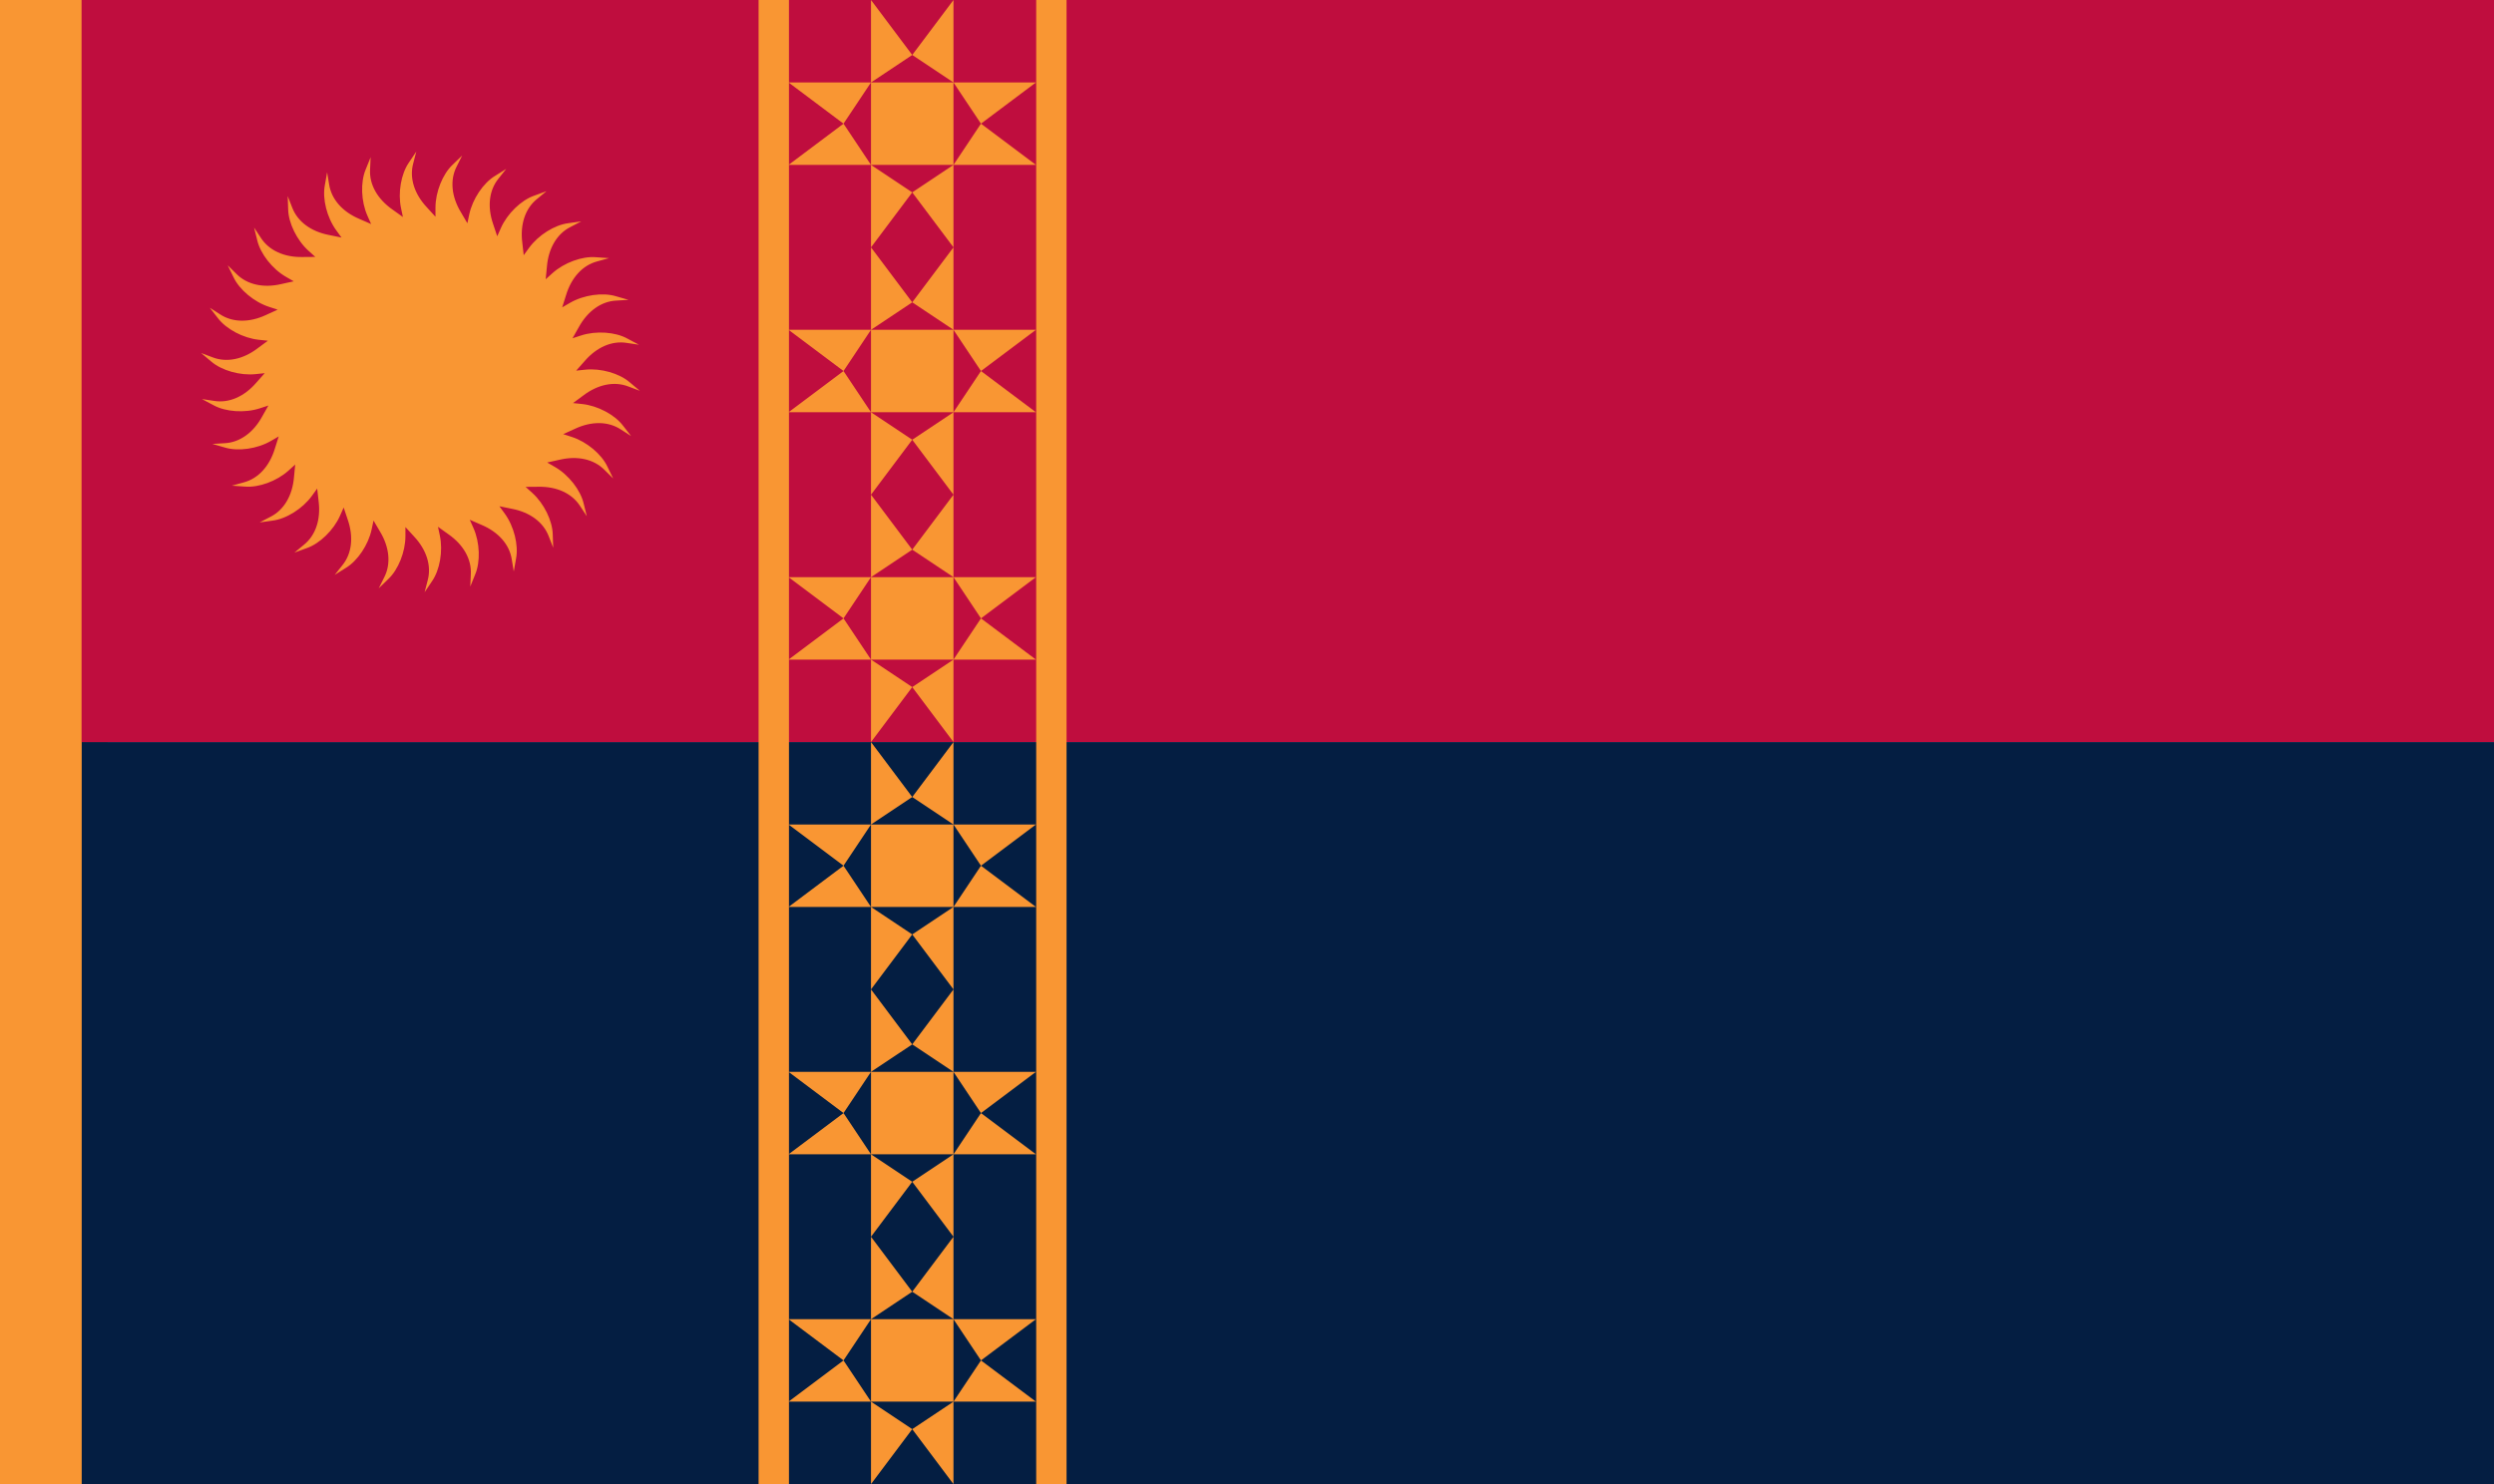 <?xml version="1.0" encoding="UTF-8"?>
<!-- Generated by Pixelmator Pro 3.6 -->
<svg width="1680" height="1000" viewBox="0 0 1680 1000" xmlns="http://www.w3.org/2000/svg">
    <path id="Path" fill="#f99633" stroke="none" d="M -0.342 1000 L 72.453 1000 L 72.453 0 L -0.342 0 L -0.342 1000 Z"/>
    <g id="FlagofGuadeloupelocalvariant">
        <path id="path6" fill="#041e42" stroke="none" d="M 55.036 500 L 55.036 1000 L 1680 1000 L 1680 500 L 55.036 500 Z"/>
        <path id="path6-copy" fill="#bf0d3e" stroke="none" d="M 55.036 0 L 55.036 500 L 1680.036 500 L 1680.036 0 L 55.036 0 Z"/>
        <path id="Rectangle" fill="#bf0d3e" fill-rule="evenodd" stroke="none" d="M 55 500 L 511 500 L 511 0 L 55 0 Z"/>
        <path id="path6-copy-2" fill="#ffffff" stroke="none" visibility="hidden" d="M 55.036 455 L 55.036 546 L 1680.036 546 L 1680.036 455 L 55.036 455 Z"/>
        <g id="Group">
            <path id="Path-copy" fill="#f99633" stroke="none" d="M 511 1000 L 531.453 1000 L 531.453 0 L 511 0 L 511 1000 Z"/>
            <path id="Path-copy-2" fill="#f99633" stroke="none" d="M 698 1000 L 718.453 1000 L 718.453 0 L 698 0 L 698 1000 Z"/>
            <g id="g1">
                <path id="s-copy" fill="#f99633" stroke="none" d="M 642.278 1000 L 642.278 833.333 L 614.5 870.37 L 642.278 888.889 L 660.796 916.667 L 697.833 888.889 L 531.167 888.889 L 568.204 916.667 L 586.722 888.889 L 614.5 870.37 L 586.722 833.333 L 586.722 1000 L 614.5 962.963 L 586.722 944.444 L 568.204 916.667 L 531.167 944.444 L 697.833 944.444 L 660.796 916.667 L 642.278 944.444 L 614.5 962.963 Z"/>
                <path id="s-copy-2" fill="#f99633" stroke="none" d="M 642.278 833.333 L 642.278 666.667 L 614.5 703.704 L 642.278 722.222 L 660.796 750 L 697.833 722.222 L 531.167 722.222 L 568.204 750 L 586.722 722.222 L 614.5 703.704 L 586.722 666.667 L 586.722 833.333 L 614.5 796.296 L 586.722 777.778 L 568.204 750 L 531.167 777.778 L 697.833 777.778 L 660.796 750 L 642.278 777.778 L 614.5 796.296 Z"/>
                <path id="s-copy-8" fill="#f99633" stroke="none" d="M 642.278 666.667 L 642.278 500 L 614.5 537.037 L 642.278 555.556 L 660.796 583.333 L 697.833 555.556 L 531.167 555.556 L 568.204 583.333 L 586.722 555.556 L 614.5 537.037 L 586.722 500 L 586.722 666.667 L 614.5 629.63 L 586.722 611.111 L 568.204 583.333 L 531.167 611.111 L 697.833 611.111 L 660.796 583.333 L 642.278 611.111 L 614.5 629.63 Z"/>
                <path id="s-copy-6" fill="#f99633" stroke="none" d="M 642.278 500 L 642.278 333.333 L 614.5 370.37 L 642.278 388.889 L 660.796 416.667 L 697.833 388.889 L 531.167 388.889 L 568.204 416.667 L 586.722 388.889 L 614.5 370.37 L 586.722 333.333 L 586.722 500 L 614.5 462.963 L 586.722 444.444 L 568.204 416.667 L 531.167 444.444 L 697.833 444.444 L 660.796 416.667 L 642.278 444.444 L 614.5 462.963 Z"/>
                <path id="s-copy-12" fill="#f99633" stroke="none" d="M 642.278 333.333 L 642.278 166.667 L 614.5 203.704 L 642.278 222.222 L 660.796 250 L 697.833 222.222 L 531.167 222.222 L 568.204 250 L 586.722 222.222 L 614.5 203.704 L 586.722 166.667 L 586.722 333.333 L 614.5 296.296 L 586.722 277.778 L 568.204 250 L 531.167 277.778 L 697.833 277.778 L 660.796 250 L 642.278 277.778 L 614.5 296.296 Z"/>
                <path id="s-copy-10" fill="#f99633" stroke="none" d="M 642.278 166.667 L 642.278 0 L 614.5 37.037 L 642.278 55.556 L 660.796 83.333 L 697.833 55.556 L 531.167 55.556 L 568.204 83.333 L 586.722 55.556 L 614.5 37.037 L 586.722 0 L 586.722 166.667 L 614.5 129.63 L 586.722 111.111 L 568.204 83.333 L 531.167 111.111 L 697.833 111.111 L 660.796 83.333 L 642.278 111.111 L 614.5 129.63 Z"/>
            </g>
        </g>
        <g id="Group-copy">
            <path id="path1" fill="#f99633" stroke="none" visibility="hidden" d="M 1680 455.361 L 1409.167 455.361 L 1469.352 500.5 L 1499.444 455.361 L 1544.583 425.268 L 1499.444 365.083 L 1499.444 635.917 L 1544.583 575.731 L 1499.444 545.639 L 1469.352 500.5 L 1409.167 545.639 L 1680 545.639 L 1619.815 500.5 L 1589.722 545.639 L 1544.583 575.731 L 1589.722 635.917 L 1589.722 365.083 L 1544.583 425.268 L 1589.722 455.361 L 1619.815 500.5 Z"/>
            <path id="path2" fill="#f99633" stroke="none" visibility="hidden" d="M 1409.167 455.361 L 1138.333 455.361 L 1198.519 500.5 L 1228.611 455.361 L 1273.75 425.268 L 1228.611 365.083 L 1228.611 635.917 L 1273.75 575.731 L 1228.611 545.639 L 1198.519 500.5 L 1138.333 545.639 L 1409.167 545.639 L 1348.981 500.5 L 1318.889 545.639 L 1273.75 575.731 L 1318.889 635.917 L 1318.889 365.083 L 1273.75 425.268 L 1318.889 455.361 L 1348.981 500.5 Z"/>
            <path id="path3" fill="#f99633" stroke="none" visibility="hidden" d="M 1138.333 455.361 L 867.5 455.361 L 927.685 500.5 L 957.778 455.361 L 1002.917 425.268 L 957.778 365.083 L 957.778 635.917 L 1002.917 575.731 L 957.778 545.639 L 927.685 500.5 L 867.5 545.639 L 1138.333 545.639 L 1078.148 500.5 L 1048.056 545.639 L 1002.917 575.731 L 1048.056 635.917 L 1048.056 365.083 L 1002.917 425.268 L 1048.056 455.361 L 1078.148 500.5 Z"/>
            <path id="path4" fill="#f99633" stroke="none" visibility="hidden" d="M 867.5 455.361 L 596.667 455.361 L 656.852 500.5 L 686.944 455.361 L 732.083 425.268 L 686.944 365.083 L 686.944 635.917 L 732.083 575.731 L 686.944 545.639 L 656.852 500.5 L 596.667 545.639 L 867.5 545.639 L 807.315 500.5 L 777.222 545.639 L 732.083 575.731 L 777.222 635.917 L 777.222 365.083 L 732.083 425.268 L 777.222 455.361 L 807.315 500.5 Z"/>
            <path id="path5" fill="#f99633" stroke="none" visibility="hidden" d="M 596.667 455.361 L 325.833 455.361 L 386.019 500.5 L 416.111 455.361 L 461.25 425.268 L 416.111 365.083 L 416.111 635.917 L 461.25 575.731 L 416.111 545.639 L 386.019 500.5 L 325.833 545.639 L 596.667 545.639 L 536.482 500.5 L 506.389 545.639 L 461.25 575.731 L 506.389 635.917 L 506.389 365.083 L 461.25 425.268 L 506.389 455.361 L 536.482 500.5 Z"/>
            <path id="path7" fill="#f99633" stroke="none" visibility="hidden" d="M 325.833 455.361 L 55 455.361 L 115.185 500.5 L 145.278 455.361 L 190.417 425.268 L 145.278 365.083 L 145.278 635.917 L 190.417 575.731 L 145.278 545.639 L 115.185 500.5 L 55 545.639 L 325.833 545.639 L 265.648 500.5 L 235.556 545.639 L 190.417 575.731 L 235.556 635.917 L 235.556 365.083 L 190.417 425.268 L 235.556 455.361 L 265.648 500.5 Z"/>
        </g>
        <path id="path2404-copy" fill="#f99633" stroke="none" d="M 295.033 354.953 L 302.071 359.986 C 312.162 367.023 317.711 376.805 317.161 386.899 L 316.788 395.236 L 320.101 387.034 C 323.724 378.45 323.225 365.452 318.945 355.825 L 316.448 350.212 L 324.378 353.669 C 335.708 358.453 343.169 366.864 344.727 376.856 L 346.094 385.088 L 347.63 376.373 C 349.391 367.221 346.206 354.615 340.018 346.09 L 336.41 341.117 L 344.885 342.847 C 356.961 345.168 366.005 351.844 369.605 361.293 L 372.651 369.062 L 372.343 360.216 C 372.166 350.898 366.431 339.23 358.61 332.179 L 354.048 328.065 L 362.696 327.995 C 374.99 327.752 385.223 332.398 390.707 340.894 L 395.298 347.856 L 393.161 339.27 C 391.053 330.196 383.021 319.975 373.906 314.706 L 368.589 311.632 L 377.035 309.764 C 389.01 306.964 399.984 309.381 407.111 316.548 L 413.047 322.403 L 409.173 314.449 C 405.228 306.01 395.248 297.683 385.239 294.427 L 379.399 292.531 L 387.272 288.944 C 398.403 283.714 409.639 283.793 418.099 289.317 L 425.124 293.811 L 419.683 286.835 C 414.07 279.401 402.58 273.336 392.113 272.236 L 386.009 271.595 L 392.965 266.447 C 402.766 259.016 413.774 256.751 423.195 260.396 L 431 263.327 L 424.23 257.638 C 417.196 251.537 404.697 247.994 394.23 249.097 L 388.126 249.738 L 393.86 243.255 C 401.904 233.945 412.202 229.44 422.174 231.046 L 430.416 232.286 L 422.612 228.133 C 414.464 223.628 401.504 222.765 391.495 226.021 L 385.655 227.919 L 389.917 220.386 C 395.853 209.604 404.989 203.055 415.077 202.546 L 423.397 202.047 L 414.9 199.608 C 405.995 196.898 393.139 198.753 384.024 204.02 L 378.707 207.093 L 381.314 198.836 C 384.881 187.055 392.457 178.748 402.22 176.151 L 410.254 173.93 L 401.437 173.313 C 392.163 172.515 379.973 177.003 372.152 184.054 L 367.59 188.168 L 368.425 179.55 C 369.466 167.28 375.152 157.58 384.163 153.005 L 391.56 149.162 L 382.807 150.393 C 373.571 151.542 362.58 158.471 356.394 166.996 L 352.785 171.97 L 351.812 163.366 C 350.284 151.151 353.83 140.474 361.693 134.128 L 368.13 128.827 L 359.824 131.853 C 351.029 134.9 341.718 143.966 337.437 153.592 L 334.94 159.21 L 332.2 150.995 C 328.168 139.365 329.421 128.184 335.795 120.34 L 340.991 113.815 L 333.495 118.502 C 325.525 123.314 318.299 134.12 316.11 144.427 L 314.834 150.441 L 310.449 142.978 C 304.09 132.437 302.994 121.244 307.598 112.242 L 311.326 104.779 L 304.967 110.923 C 298.17 117.291 293.346 129.367 293.346 139.903 L 293.346 146.049 L 287.506 139.661 C 279.1 130.68 275.703 119.954 278.337 110.192 L 280.431 102.114 L 275.488 109.452 C 270.161 117.092 267.95 129.907 270.139 140.217 L 271.413 146.228 L 264.376 141.195 C 254.286 134.158 248.737 124.376 249.286 114.278 L 249.658 105.941 L 246.345 114.147 C 242.723 122.731 243.222 135.725 247.501 145.352 L 249.998 150.969 L 242.068 147.511 C 230.738 142.728 223.277 134.316 221.719 124.326 L 220.353 116.093 L 218.818 124.807 C 217.057 133.956 220.24 146.566 226.429 155.091 L 230.036 160.062 L 221.563 158.33 C 209.486 156.01 200.443 149.336 196.843 139.885 L 193.796 132.118 L 194.105 140.962 C 194.281 150.28 200.017 161.948 207.838 168.998 L 212.4 173.112 L 203.751 173.182 C 191.457 173.426 181.224 168.779 175.741 160.287 L 171.149 153.322 L 173.286 161.907 C 175.394 170.985 183.426 181.206 192.541 186.475 L 197.857 189.548 L 189.412 191.416 C 177.438 194.213 166.463 191.8 159.337 184.633 L 153.399 178.777 L 157.273 186.731 C 161.22 195.171 171.199 203.494 181.209 206.75 L 187.048 208.65 L 179.175 212.236 C 168.043 217.467 156.807 217.387 148.347 211.861 L 141.323 207.369 L 146.763 214.342 C 152.376 221.776 163.866 227.841 174.333 228.942 L 180.439 229.586 L 173.482 234.731 C 163.68 242.165 152.672 244.426 143.251 240.782 L 135.446 237.853 L 142.216 243.54 C 149.251 249.644 161.749 253.185 172.216 252.083 L 178.321 251.442 L 172.586 257.922 C 164.542 267.235 154.244 271.737 144.272 270.134 L 136.03 268.891 L 143.835 273.047 C 151.983 277.553 164.943 278.415 174.953 275.159 L 180.792 273.26 L 176.529 280.795 C 170.594 291.576 161.457 298.126 151.369 298.632 L 143.049 299.13 L 151.546 301.571 C 160.451 304.281 173.307 302.426 182.422 297.159 L 187.739 294.084 L 185.134 302.341 C 181.567 314.125 173.991 322.433 164.228 325.029 L 156.193 327.25 L 165.01 327.868 C 174.284 328.663 186.474 324.174 194.295 317.123 L 198.857 313.009 L 198.023 321.631 C 196.981 333.897 191.295 343.6 182.285 348.172 L 174.887 352.018 L 183.64 350.789 C 192.877 349.639 203.868 342.705 210.054 334.181 L 213.662 329.21 L 214.636 337.815 C 216.165 350.03 212.618 360.703 204.754 367.052 L 198.316 372.352 L 206.622 369.327 C 215.418 366.281 224.73 357.211 229.011 347.586 L 231.506 341.971 L 234.246 350.182 C 238.278 361.816 237.025 372.993 230.651 380.84 L 225.455 387.366 L 232.951 382.676 C 240.921 377.865 248.148 367.057 250.336 356.75 L 251.612 350.739 L 255.997 358.203 C 262.356 368.741 263.453 379.937 258.848 388.938 L 255.12 396.402 L 261.479 390.254 C 268.276 383.89 273.1 371.814 273.1 361.277 L 273.1 355.13 L 278.94 361.518 C 287.346 370.501 290.743 381.226 288.111 390.988 L 286.014 399.066 L 290.957 391.728 C 296.284 384.085 298.494 371.273 296.307 360.964 L 295.031 354.953"/>
    </g>
</svg>
